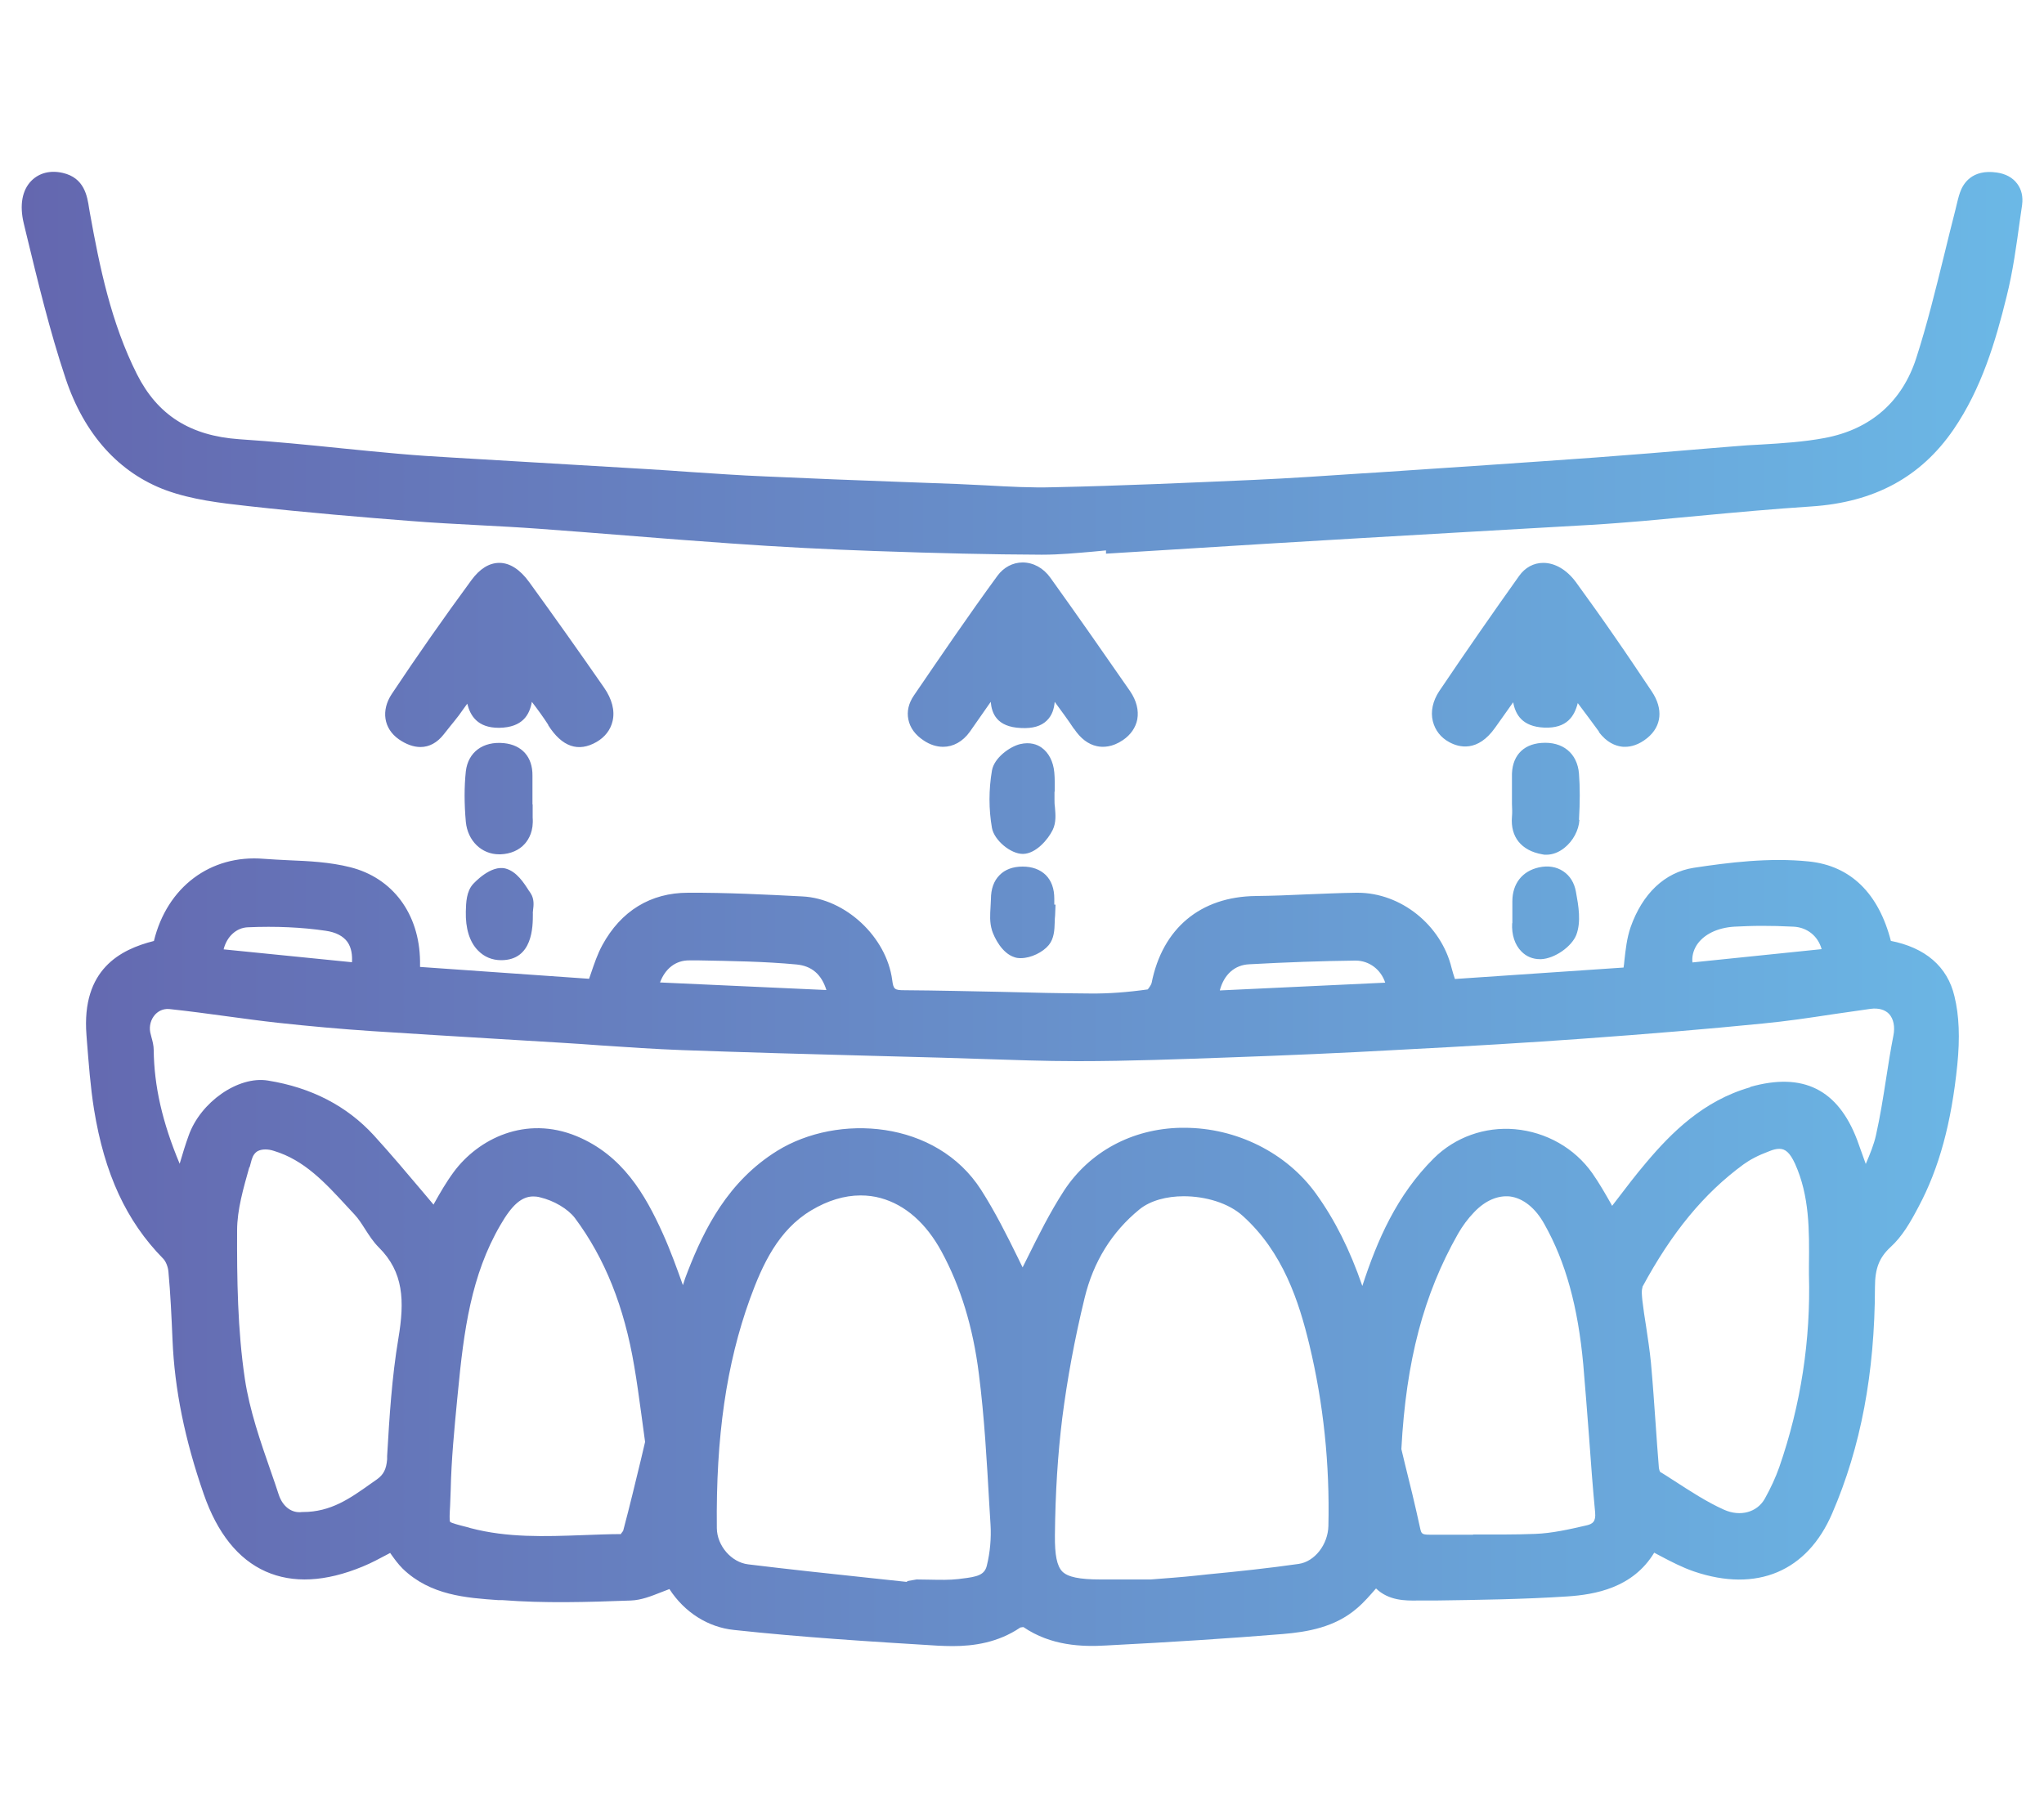 <?xml version="1.0" encoding="UTF-8"?>
<svg xmlns="http://www.w3.org/2000/svg" xmlns:xlink="http://www.w3.org/1999/xlink" id="Layer_1" viewBox="0 0 100 89">
  <defs>
    <style>
      .cls-1 {
        fill: url(#linear-gradient);
      }
    </style>
    <linearGradient id="linear-gradient" x1="1.05" y1="44.5" x2="98.95" y2="44.5" gradientUnits="userSpaceOnUse">
      <stop offset="0" stop-color="#6467af"></stop>
      <stop offset="1" stop-color="#6bb8e6"></stop>
    </linearGradient>
  </defs>
  <path class="cls-1" d="M92.52,46.08c-.6-2.37-1.98-3.72-4.02-3.93-1.93-.2-3.93.05-5.64.31-1.41.22-2.51,1.26-3.09,2.92-.18.53-.24,1.09-.3,1.63-.01.11-.02.22-.04.33l-8.25.56c-.06-.19-.12-.36-.16-.53-.51-2.11-2.48-3.69-4.6-3.69-.02,0-.04,0-.06,0-.82.01-1.64.05-2.45.08-.82.04-1.65.07-2.47.08-2.71.03-4.57,1.58-5.1,4.26-.02.09-.16.28-.19.31-.99.14-1.93.21-2.82.2-1.44-.01-2.88-.04-4.32-.08-1.58-.03-3.16-.07-4.74-.08-.51,0-.56-.04-.62-.5-.28-2.11-2.29-3.99-4.4-4.09-1.73-.09-3.7-.19-5.59-.18-1.83,0-3.28.89-4.19,2.56-.24.44-.4.92-.56,1.39-.03.09-.06.18-.09.26l-8.27-.58v-.28c-.03-2.32-1.34-4.08-3.42-4.6-.99-.25-2.02-.3-3.01-.34-.4-.02-.81-.04-1.21-.07-2.62-.22-4.74,1.39-5.38,4.02-1.63.41-3.55,1.38-3.3,4.6l.02.27c.09,1.11.17,2.25.35,3.37.51,3.15,1.58,5.47,3.38,7.3.13.13.24.4.26.64.1,1.08.15,2.18.2,3.34.1,2.41.6,4.88,1.53,7.55.66,1.9,1.68,3.18,3.03,3.78,1.33.59,2.92.51,4.74-.24.44-.18.84-.4,1.24-.61.04-.02.08-.04.11-.06,0,0,0,.01.01.02.19.27.37.52.6.75,1.35,1.31,3.12,1.43,4.67,1.54h.2c2.06.16,4.15.1,6.29.02.52-.02.99-.21,1.5-.41.13-.05.26-.1.39-.15.74,1.14,1.89,1.87,3.16,2,3.32.36,6.7.57,9.98.77.23.01.47.02.72.02,1.03,0,2.22-.17,3.31-.91.04-.01.14-.02.15-.02,1.35.92,2.87.97,4.05.9,3.31-.17,6.05-.35,8.63-.56,1.19-.1,2.56-.32,3.65-1.27.34-.29.63-.63.92-.96.62.6,1.44.6,2.03.59h.88c2.12-.03,4.3-.06,6.45-.2,1.35-.09,3.2-.41,4.25-2.14.1.05.2.11.3.16.53.28,1.07.56,1.65.76,3.07,1.04,5.54,0,6.76-2.85,1.4-3.24,2.08-6.86,2.09-11.06,0-.92.21-1.45.76-1.96.58-.53.97-1.21,1.38-1.99,1-1.88,1.6-4.08,1.89-6.94.13-1.31.09-2.4-.14-3.34-.34-1.46-1.43-2.39-3.14-2.72ZM80.35,62.97c1.44-2.67,3.01-4.58,4.95-6,.32-.23.71-.44,1.25-.64.19-.08.35-.12.5-.12.3,0,.52.19.77.73.71,1.58.7,3.24.68,5v.42c.09,3.19-.39,6.36-1.45,9.42-.18.51-.42,1.03-.71,1.55-.38.67-1.2.89-1.99.54-.85-.38-1.67-.92-2.46-1.43-.24-.15-.47-.31-.67-.42-.02-.03-.05-.12-.06-.19-.06-.72-.11-1.44-.16-2.16-.07-1-.14-2-.23-3-.06-.6-.15-1.19-.24-1.79-.07-.42-.13-.84-.18-1.26-.01-.12-.06-.5.01-.63ZM85.62,53.2c-2.28.65-3.85,2.22-5.08,3.68-.51.6-.99,1.23-1.47,1.86-.07.09-.13.17-.2.26-.01-.02-.02-.04-.03-.06-.29-.51-.59-1.04-.94-1.54-.87-1.23-2.25-2.01-3.78-2.15-1.48-.13-2.93.39-3.97,1.42-1.82,1.81-2.77,4.01-3.5,6.25-.61-1.77-1.34-3.23-2.27-4.52-1.44-2-3.89-3.22-6.44-3.22-.06,0-.12,0-.18,0-2.38.05-4.45,1.17-5.7,3.07-.7,1.08-1.26,2.21-1.8,3.3-.08.15-.15.31-.23.46-.08-.15-.15-.31-.23-.47-.54-1.1-1.11-2.24-1.8-3.32-2.19-3.42-7.01-3.75-9.98-1.91-2.4,1.49-3.56,3.81-4.37,5.89-.09.22-.17.45-.24.68-.3-.84-.61-1.7-.98-2.52-.87-1.93-1.98-3.84-4.22-4.77-2.5-1.03-4.81.13-6.01,1.75-.37.5-.68,1.04-.97,1.56,0,.01-.02.03-.02.04-.18-.21-.35-.42-.53-.63-.77-.91-1.56-1.85-2.39-2.76-1.32-1.44-3.06-2.34-5.18-2.68-1.45-.24-3.3,1.05-3.88,2.69-.16.44-.3.9-.44,1.38-.85-2.03-1.25-3.8-1.27-5.56,0-.23-.06-.45-.11-.63-.02-.08-.04-.16-.06-.24-.06-.31.03-.64.24-.87.11-.12.34-.3.69-.27.95.1,1.9.23,2.86.36.81.11,1.62.22,2.43.31,1.56.17,3.12.31,4.63.41,2.1.14,4.19.26,6.29.39l2.98.18c.64.04,1.28.08,1.92.13,1.33.09,2.66.18,3.99.23,3.11.11,6.21.2,9.32.28l3.37.09c.63.02,1.25.04,1.88.06,1.55.05,3.16.11,4.74.11h.06c2.5,0,5.06-.1,7.32-.18,2.83-.1,5.62-.22,8.29-.37,3.66-.19,6.46-.36,9.09-.55,3.19-.23,6.07-.47,8.78-.74,1.15-.11,2.3-.28,3.41-.45.63-.09,1.25-.18,1.88-.27.38-.05.7.04.9.25.22.24.3.63.21,1.07-.14.71-.25,1.42-.36,2.13-.14.9-.29,1.84-.49,2.73-.1.45-.28.9-.5,1.41-.15-.42-.28-.79-.42-1.17-.94-2.48-2.65-3.33-5.23-2.6ZM72.07,75.09c-.37,0-.74,0-1.12,0-.33,0-.66,0-.99,0-.4,0-.42-.05-.48-.31-.25-1.15-.53-2.3-.75-3.17l-.17-.71c.23-4.32,1.09-7.57,2.77-10.53.21-.37.48-.74.79-1.06.55-.58,1.17-.83,1.75-.77.64.08,1.25.56,1.69,1.36,1.04,1.85,1.64,4.03,1.9,6.87.1,1.17.19,2.33.28,3.5.09,1.25.18,2.49.3,3.73.04.45-.12.57-.45.64-.82.19-1.67.38-2.48.41-1.01.04-2.04.03-3.04.03ZM51.97,69.38c.24-1.88.6-3.85,1.09-5.86.43-1.79,1.34-3.25,2.69-4.35.53-.43,1.33-.64,2.16-.64,1.07,0,2.2.33,2.9.97,1.96,1.77,2.74,4.18,3.25,6.3.69,2.87,1,5.85.93,8.86-.02.91-.67,1.75-1.46,1.86-1.47.21-2.98.37-4.44.51l-.56.06c-.74.08-1.48.13-2.23.19h-2.45c-1.05,0-1.61-.12-1.88-.39-.26-.27-.37-.8-.36-1.77.02-2.08.14-3.96.36-5.74ZM44.37,77.4l-1.87-.2c-1.97-.21-3.94-.42-5.9-.66-.82-.1-1.52-.91-1.53-1.77-.05-4.48.47-8.04,1.62-11.22.61-1.68,1.39-3.37,3-4.33.8-.48,1.62-.73,2.41-.73.34,0,.67.04.99.13,1.2.33,2.22,1.23,2.97,2.61.94,1.73,1.54,3.69,1.83,5.99.27,2.11.39,4.29.51,6.39l.06.98c.04.66-.02,1.36-.18,2.01-.11.46-.46.55-1.24.64l-.15.02c-.44.05-.9.04-1.39.03-.22,0-.44-.01-.66-.01l-.46.08v.03ZM12.21,57.12l.1-.37c.06-.21.16-.35.3-.43.1-.05.22-.08.37-.08.13,0,.27.02.42.07,1.49.45,2.5,1.55,3.57,2.71l.38.41c.18.19.34.44.5.69.2.31.4.63.68.91,1.22,1.21,1.27,2.61.96,4.46-.32,1.9-.44,3.86-.55,5.75v.16c-.04.48-.17.75-.51.99l-.3.21c-1,.71-1.94,1.38-3.31,1.38h-.04c-.51.07-.95-.27-1.14-.84-.12-.37-.25-.75-.38-1.12-.52-1.49-1.05-3.02-1.28-4.55-.36-2.41-.39-4.91-.38-7.27,0-1.01.31-2.07.6-3.1ZM22.02,73.69c.01-.22.02-.48.03-.79.03-1.48.18-3,.32-4.46l.03-.3c.29-3.04.65-5.75,2.08-8.2.57-.99,1.04-1.4,1.61-1.4.1,0,.21.01.32.04.69.16,1.38.57,1.72,1.02,1.46,1.96,2.41,4.33,2.9,7.25.13.75.23,1.5.35,2.37l.18,1.33-.2.85c-.26,1.07-.55,2.29-.87,3.49-.02.05-.13.16-.11.17-.61,0-1.22.03-1.84.05-1.91.07-3.71.13-5.51-.34l-.21-.06c-.36-.09-.74-.19-.8-.25-.04-.08-.02-.43,0-.77ZM82.8,47.09c-.03-.29.04-.58.21-.85.34-.52,1.01-.85,1.84-.9.42-.02.86-.04,1.34-.04s.98.01,1.55.04c.68.03,1.21.47,1.38,1.1l-6.32.65ZM59.68,48.45c.2-.76.72-1.24,1.44-1.27,1.83-.1,3.52-.16,5.17-.18h.03c.67,0,1.24.44,1.45,1.08l-8.09.38ZM32.29,48.07c.25-.67.76-1.09,1.44-1.08h.46c1.57.03,3.2.05,4.78.2.74.07,1.22.48,1.46,1.25l-8.13-.37ZM10.94,46.45c.15-.61.61-1.06,1.19-1.08,1.36-.06,2.65,0,3.8.17.5.07.86.26,1.07.55.2.29.24.65.22.99l-6.28-.63ZM98.93,10.02l-.11.76c-.17,1.23-.34,2.5-.65,3.73-.54,2.2-1.23,4.51-2.6,6.51-1.6,2.33-3.88,3.56-6.96,3.76-1.84.12-3.7.29-5.51.46-.9.08-1.8.17-2.7.25-.85.07-1.7.14-2.55.19-1.17.07-2.33.13-3.5.2l-3.13.18c-3.12.18-6.24.36-9.35.55-1.67.1-3.33.21-5,.31l-2.76.17v-.16c-.22.02-.43.04-.63.06-.81.07-1.65.15-2.49.15h-.06c-2.44-.01-5.03-.07-8.15-.18-2.29-.08-4.65-.2-7.02-.37-1.71-.12-3.42-.25-5.13-.39-1.43-.11-2.85-.23-4.28-.33-.95-.07-1.9-.12-2.86-.17-1.14-.06-2.28-.12-3.41-.21-2.2-.17-5.09-.41-7.96-.73-1.35-.15-2.72-.31-3.99-.77-2.31-.85-4.01-2.74-4.92-5.47-.78-2.33-1.36-4.75-1.93-7.1l-.12-.5c-.21-.88-.08-1.62.38-2.08.38-.38.92-.52,1.53-.38,1.06.24,1.2,1.14,1.29,1.74l.04.23c.47,2.61,1.03,5.36,2.3,7.88,1.01,2,2.6,3.01,5,3.18,1.69.11,3.41.28,5.06.45.9.09,1.81.18,2.71.26.9.08,1.8.14,2.7.19l9.45.56c.7.04,1.4.09,2.1.14,1.23.08,2.47.17,3.71.22,2.22.1,4.44.19,6.66.27l2.72.1c.49.02.98.05,1.47.07,1.07.06,2.17.12,3.24.09,3.32-.07,6.63-.22,9.83-.36,1.77-.08,3.54-.2,5.32-.32l.66-.04c3.6-.24,7.19-.48,10.79-.74,1.74-.13,3.48-.27,5.22-.42l1.47-.12c.45-.04.9-.07,1.35-.09,1.03-.06,2.1-.13,3.11-.32,2.24-.42,3.79-1.77,4.48-3.91.53-1.64.95-3.36,1.36-5.02.18-.75.37-1.5.56-2.25l.05-.21c.05-.21.1-.42.17-.62.15-.44.59-1.15,1.79-.98.44.06.79.25,1.01.55.21.28.29.63.24,1.02ZM52.54,35.66c-.29-.44-.61-.87-.94-1.32-.03.33-.12.66-.39.92-.28.27-.69.39-1.26.36-1.19-.05-1.43-.72-1.48-1.28-.12.17-.24.35-.37.53-.22.31-.43.62-.65.93-.35.49-.82.74-1.31.74-.31,0-.64-.1-.95-.31-.41-.27-.67-.62-.75-1.03-.08-.39.01-.79.27-1.17,1.29-1.89,2.67-3.92,4.09-5.86.3-.41.75-.65,1.23-.65h0c.52,0,1.02.27,1.36.75,1.32,1.84,2.61,3.69,3.9,5.55.31.46.43.93.35,1.38-.08.4-.32.75-.7,1.01-.53.36-.98.36-1.27.3-.43-.09-.81-.38-1.12-.85ZM26.82,35.46c-.24-.37-.5-.73-.8-1.12-.11.63-.45,1.25-1.59,1.27h-.03c-1.03,0-1.39-.58-1.54-1.18-.14.2-.28.38-.41.57-.14.18-.28.36-.43.54-.1.13-.21.26-.31.39-.32.41-.71.62-1.14.62-.34,0-.7-.13-1.06-.38-.74-.52-.88-1.41-.34-2.22,1.25-1.88,2.56-3.75,3.89-5.56.41-.56.87-.85,1.37-.85h0c.51,0,1.01.32,1.46.94,1.24,1.71,2.46,3.43,3.66,5.16.39.56.54,1.13.42,1.64-.1.43-.37.78-.78,1.02-.9.52-1.7.24-2.37-.82ZM78.23,35.8c-.34-.47-.69-.93-1.04-1.4-.16.63-.52,1.25-1.65,1.2-1.07-.05-1.4-.64-1.51-1.24-.31.43-.59.84-.88,1.24-.86,1.22-1.78.97-2.25.71-.41-.22-.69-.58-.8-1.02-.12-.48,0-1,.31-1.47,1.3-1.93,2.62-3.83,3.91-5.64.29-.41.71-.64,1.18-.64h0c.58,0,1.15.34,1.59.93.64.88,1.27,1.76,1.89,2.66.62.89,1.22,1.79,1.83,2.7.57.85.49,1.7-.22,2.28-.42.34-.8.43-1.09.43-.06,0-.12,0-.17-.01-.29-.04-.72-.19-1.11-.72ZM26.06,39.36c0,.21,0,.43,0,.64.05.65-.18,1.05-.38,1.28-.28.32-.7.5-1.19.52-.02,0-.05,0-.07,0-.86,0-1.54-.66-1.63-1.59-.08-.89-.08-1.72,0-2.47.11-.94.84-1.48,1.86-1.38.89.09,1.41.68,1.4,1.59,0,.25,0,.5,0,.74v.34s0,.33,0,.33ZM77.27,40.12c-.03.5-.31,1.03-.74,1.37-.28.22-.58.33-.88.33-.07,0-.13,0-.2-.02-1.02-.18-1.56-.85-1.48-1.83.02-.21.01-.42,0-.64v-.32s0-.32,0-.32c0-.22,0-.45,0-.67-.03-.98.5-1.6,1.44-1.67,1.04-.08,1.76.5,1.84,1.51.05.66.05,1.38,0,2.25ZM51.59,38.73v.39c0,.12,0,.24.02.36.03.36.07.76-.11,1.13-.22.45-.81,1.16-1.45,1.17h-.01c-.6,0-1.4-.67-1.51-1.27-.16-.91-.16-1.88,0-2.81.11-.63.88-1.17,1.37-1.29.5-.12.85.02,1.06.17.35.25.57.68.62,1.21.03.31.02.63.02.95ZM25.9,43.61l.07.11c.17.27.14.58.11.8,0,.06-.02.13-.01.19h0c0,.62,0,2.27-1.55,2.27h0c-.44,0-.83-.16-1.13-.47-.42-.42-.62-1.09-.6-1.91.01-.45.03-.98.35-1.34.04-.04.87-.97,1.61-.76.53.15.88.69,1.15,1.12ZM73.99,45.16c0-.11,0-.22,0-.32v-.74c0-.86.48-1.48,1.3-1.66.45-.1.86-.03,1.19.19.33.22.54.56.62,1,.13.71.26,1.46.02,2.11-.23.58-1.06,1.16-1.72,1.19-.02,0-.04,0-.06,0-.35,0-.67-.13-.91-.38-.32-.32-.48-.82-.45-1.37ZM48.53,45.51c-.12-.38-.09-.77-.07-1.12,0-.13.02-.27.02-.4,0-.49.14-.89.42-1.17.27-.28.66-.42,1.13-.42h0c.47,0,.85.14,1.13.41.28.28.42.67.42,1.16v.29h.06s-.02.52-.02.52c-.01.11-.02.23-.02.35-.01.37-.03.79-.29,1.11-.29.35-.87.64-1.37.64-.11,0-.22-.01-.32-.05-.59-.19-.97-.93-1.1-1.34Z"></path>
</svg>
